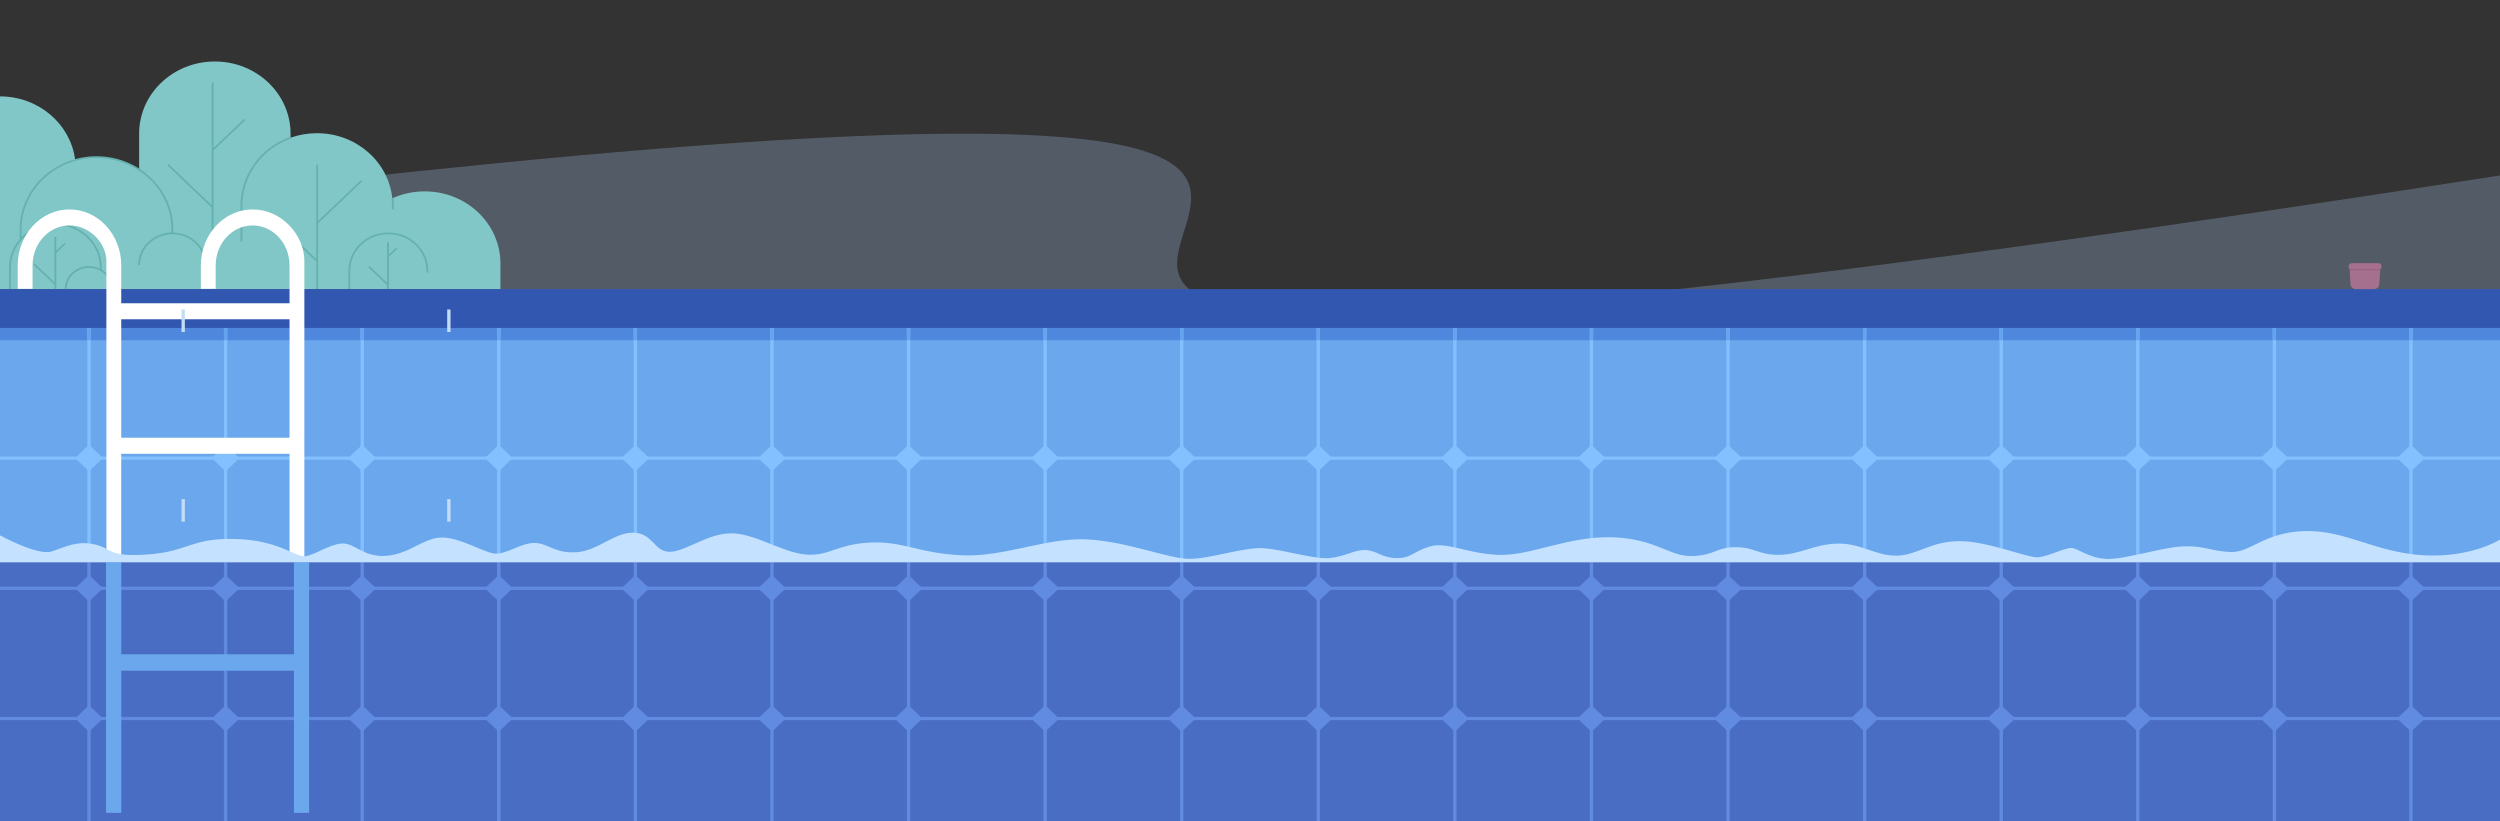 <?xml version="1.0" encoding="UTF-8"?>
<svg id="Layer_2" data-name="Layer 2" xmlns="http://www.w3.org/2000/svg" viewBox="0 0 1600 525.75">
  <rect x="0" y="0" width="1600" height="525.75" fill="#333333" stroke="none"/>
  <defs>
    <style>
      .cls-1 {
        fill: #fff;
      }

      .cls-2 {
        fill: #65a3ee;
      }

      .cls-3 {
        fill: #82c7c7;
      }

      .cls-4 {
        fill: #a5708d;
      }

      .cls-5 {
        fill: #c3ddf6;
      }

      .cls-6 {
        fill: #4e87dc;
      }

      .cls-7 {
        fill: #b5dbff;
        isolation: isolate;
        opacity: .25;
      }

      .cls-8 {
        fill: #3257b1;
      }

      .cls-9 {
        fill: #6aa7ed;
      }

      .cls-10 {
        fill: #8d4f74;
      }

      .cls-11 {
        fill: none;
      }

      .cls-12 {
        fill: #82c0ff;
      }

      .cls-13 {
        fill: #64b1af;
      }

      .cls-14 {
        fill: #618be1;
      }

      .cls-15 {
        fill: #496dc2;
      }

      .cls-16 {
        fill: #c4e2ff;
      }
    </style>
  </defs>
  <g id="Group_39125" data-name="Group 39125">
    <rect class="cls-11" width="1600" height="525.74"/>
    <path id="Path_92041" data-name="Path 92041" class="cls-7" d="m1600,349.96H0v-209.2c1606.36-202.73-120.98,238.3,1600-28.45v237.66Z"/>
    <g id="Group_40473" data-name="Group 40473">
      <path id="Path_92042" data-name="Path 92042" class="cls-3" d="m320.28,185.03v-16.36c0-25.51-21.7-46.19-48.46-46.19-7.16-.01-14.24,1.5-20.76,4.45-2.38-23.4-23.06-41.69-48.22-41.69-5.75,0-11.46.97-16.88,2.88v-2.58c0-25.51-21.7-46.19-48.46-46.19s-48.46,20.68-48.46,46.19v23.07c-8.14-5.3-17.66-8.11-27.37-8.08-4.58,0-9.14.62-13.56,1.85C45.25,79.46,24.81,61.69.01,61.69h-.01v123.34h320.28Z"/>
      <path id="Path_92043" data-name="Path 92043" class="cls-13" d="m155.13,154.45h-1.2v-23.07c0-19.38,12.79-36.98,31.82-43.79l.42,1.06c-18.56,6.64-31.03,23.82-31.03,42.73v23.07Z"/>
      <path id="Path_92044" data-name="Path 92044" class="cls-13" d="m252.04,133.97h-1.19v-2.59c0-1.49-.07-2.98-.23-4.46l1.19-.11c.15,1.52.23,3.05.23,4.57v2.59Z"/>
      <path id="Path_92045" data-name="Path 92045" class="cls-13" d="m224.19,185h-1.2v-11.88c0-13.43,11.46-24.35,25.54-24.35s25.54,10.92,25.54,24.35v1.33h-1.19v-1.33c0-12.8-10.92-23.21-24.35-23.21s-24.34,10.41-24.34,23.21v11.88Z"/>
      <path id="Path_92046" data-name="Path 92046" class="cls-13" d="m13.79,153.31h-1.19v-6.45c0-25.84,22.05-46.86,49.16-46.86s49.16,21.02,49.16,46.86v2.59h-1.19v-2.59c0-25.21-21.52-45.72-47.97-45.72s-47.96,20.51-47.96,45.72v6.45Z"/>
      <rect id="Rectangle_16871" data-name="Rectangle 16871" class="cls-13" x="135.47" y="52.77" width="1.19" height="132.26"/>
      <rect id="Rectangle_16872" data-name="Rectangle 16872" class="cls-13" x="202.39" y="105.36" width="1.19" height="79.67"/>
      <path id="Path_92076" data-name="Path 92076" class="cls-13" d="m183.1,149.02l.84-.8,19.47,18.56-.84.8-19.47-18.56Z"/>
      <path id="Path_92077" data-name="Path 92077" class="cls-13" d="m107.02,105.76l.84-.8,28.4,27.07-.84.8-28.4-27.07Z"/>
      <path id="Path_92078" data-name="Path 92078" class="cls-13" d="m135.65,95.64l20.54-19.58.84.81-20.54,19.58-.84-.8Z"/>
      <path id="Path_92079" data-name="Path 92079" class="cls-13" d="m202.56,142.36l28.39-27.07.84.8-28.39,27.07-.84-.8Z"/>
      <path id="Path_92047" data-name="Path 92047" class="cls-13" d="m6.95,185h-1.19v-13.85c0-15.6,13.32-28.29,29.68-28.29s29.68,12.69,29.68,28.29v1.55h-1.19v-1.55c0-14.97-12.78-27.16-28.49-27.16s-28.49,12.18-28.49,27.16v13.85Z"/>
      <path id="Path_92048" data-name="Path 92048" class="cls-13" d="m72.33,185.01h-1.19c0-7.49-6.39-13.58-14.25-13.58s-14.25,6.09-14.25,13.58h-1.19c0-8.12,6.93-14.72,15.44-14.72s15.44,6.6,15.44,14.72"/>
      <path id="Path_92049" data-name="Path 92049" class="cls-13" d="m132.22,169.65h-1.19c0-10.88-9.29-19.74-20.71-19.74s-20.71,8.85-20.71,19.74h-1.19c0-11.51,9.83-20.88,21.9-20.88s21.9,9.37,21.9,20.88"/>
      <path id="Path_92080" data-name="Path 92080" class="cls-13" d="m21.41,169.44l.84-.8,13.6,12.96-.84.8-13.6-12.96Z"/>
      <path id="Path_92081" data-name="Path 92081" class="cls-13" d="m35.01,161.35l6.24-5.94.84.8-6.24,5.94-.84-.8Z"/>
      <rect id="Rectangle_16879" data-name="Rectangle 16879" class="cls-13" x="34.84" y="151.55" width="1.19" height="33.44"/>
      <path id="Path_92082" data-name="Path 92082" class="cls-13" d="m235.68,171.1l.84-.8,12.18,11.61-.84.8-12.18-11.61Z"/>
      <path id="Path_92083" data-name="Path 92083" class="cls-13" d="m247.86,163.77l5.58-5.32.84.8-5.58,5.32-.84-.8Z"/>
      <rect id="Rectangle_16882" data-name="Rectangle 16882" class="cls-13" x="247.69" y="155.05" width="1.19" height="29.95"/>
    </g>
    <rect id="Rectangle_16883" data-name="Rectangle 16883" class="cls-9" y="204.9" width="1600" height="320.84"/>
    <rect id="Rectangle_16884" data-name="Rectangle 16884" class="cls-6" y="204.9" width="1600" height="12.85"/>
    <rect id="Rectangle_16885" data-name="Rectangle 16885" class="cls-15" y="359.84" width="1600" height="165.9"/>
    <rect id="Rectangle_16886" data-name="Rectangle 16886" class="cls-12" x="55.9" y="208.9" width="2.13" height="150.95"/>
    <rect id="Rectangle_16887" data-name="Rectangle 16887" class="cls-12" x="143.32" y="208.9" width="2.13" height="150.95"/>
    <rect id="Rectangle_16888" data-name="Rectangle 16888" class="cls-12" x="230.74" y="208.9" width="2.13" height="150.95"/>
    <rect id="Rectangle_16889" data-name="Rectangle 16889" class="cls-12" x="318.15" y="208.9" width="2.13" height="150.95"/>
    <rect id="Rectangle_16890" data-name="Rectangle 16890" class="cls-12" x="405.57" y="208.9" width="2.13" height="150.95"/>
    <rect id="Rectangle_16891" data-name="Rectangle 16891" class="cls-12" x="492.98" y="208.9" width="2.13" height="150.95"/>
    <rect id="Rectangle_16892" data-name="Rectangle 16892" class="cls-12" x="580.4" y="208.9" width="2.13" height="150.95"/>
    <rect id="Rectangle_16893" data-name="Rectangle 16893" class="cls-12" x="667.81" y="208.9" width="2.13" height="150.95"/>
    <rect id="Rectangle_16894" data-name="Rectangle 16894" class="cls-12" x="755.23" y="208.9" width="2.13" height="150.95"/>
    <rect id="Rectangle_16895" data-name="Rectangle 16895" class="cls-12" x="842.64" y="208.9" width="2.13" height="150.95"/>
    <rect id="Rectangle_16896" data-name="Rectangle 16896" class="cls-12" x="930.06" y="208.9" width="2.13" height="150.95"/>
    <rect id="Rectangle_16897" data-name="Rectangle 16897" class="cls-12" x="1017.47" y="208.9" width="2.13" height="150.95"/>
    <rect id="Rectangle_16898" data-name="Rectangle 16898" class="cls-12" x="1104.89" y="208.9" width="2.13" height="150.95"/>
    <rect id="Rectangle_16899" data-name="Rectangle 16899" class="cls-12" x="1192.3" y="208.9" width="2.13" height="150.95"/>
    <rect id="Rectangle_16900" data-name="Rectangle 16900" class="cls-12" x="1279.72" y="208.9" width="2.13" height="150.95"/>
    <rect id="Rectangle_16901" data-name="Rectangle 16901" class="cls-12" x="1367.13" y="208.9" width="2.13" height="150.95"/>
    <rect id="Rectangle_16902" data-name="Rectangle 16902" class="cls-12" x="1454.55" y="208.9" width="2.13" height="150.95"/>
    <rect id="Rectangle_16903" data-name="Rectangle 16903" class="cls-12" x="1541.96" y="208.9" width="2.13" height="150.95"/>
    <rect id="Rectangle_16904" data-name="Rectangle 16904" class="cls-2" x="55.9" y="208.9" width="2.13" height="8.86"/>
    <rect id="Rectangle_16905" data-name="Rectangle 16905" class="cls-2" x="143.32" y="208.9" width="2.13" height="8.86"/>
    <rect id="Rectangle_16906" data-name="Rectangle 16906" class="cls-2" x="230.74" y="208.9" width="2.13" height="8.86"/>
    <rect id="Rectangle_16907" data-name="Rectangle 16907" class="cls-2" x="318.15" y="208.9" width="2.13" height="8.86"/>
    <rect id="Rectangle_16908" data-name="Rectangle 16908" class="cls-2" x="405.57" y="208.9" width="2.13" height="8.86"/>
    <rect id="Rectangle_16909" data-name="Rectangle 16909" class="cls-2" x="492.98" y="208.9" width="2.13" height="8.86"/>
    <rect id="Rectangle_16910" data-name="Rectangle 16910" class="cls-2" x="580.4" y="208.9" width="2.13" height="8.86"/>
    <rect id="Rectangle_16911" data-name="Rectangle 16911" class="cls-2" x="667.81" y="208.9" width="2.13" height="8.86"/>
    <rect id="Rectangle_16912" data-name="Rectangle 16912" class="cls-2" x="755.23" y="208.9" width="2.13" height="8.86"/>
    <rect id="Rectangle_16913" data-name="Rectangle 16913" class="cls-2" x="842.64" y="208.9" width="2.13" height="8.86"/>
    <rect id="Rectangle_16914" data-name="Rectangle 16914" class="cls-2" x="930.06" y="208.9" width="2.13" height="8.86"/>
    <rect id="Rectangle_16915" data-name="Rectangle 16915" class="cls-2" x="1017.47" y="208.9" width="2.13" height="8.86"/>
    <rect id="Rectangle_16916" data-name="Rectangle 16916" class="cls-2" x="1104.89" y="208.9" width="2.13" height="8.86"/>
    <rect id="Rectangle_16917" data-name="Rectangle 16917" class="cls-2" x="1192.3" y="208.9" width="2.13" height="8.86"/>
    <rect id="Rectangle_16918" data-name="Rectangle 16918" class="cls-2" x="1279.72" y="208.9" width="2.13" height="8.86"/>
    <rect id="Rectangle_16919" data-name="Rectangle 16919" class="cls-2" x="1367.13" y="208.9" width="2.13" height="8.86"/>
    <rect id="Rectangle_16920" data-name="Rectangle 16920" class="cls-2" x="1454.55" y="208.9" width="2.13" height="8.86"/>
    <rect id="Rectangle_16921" data-name="Rectangle 16921" class="cls-2" x="1541.96" y="208.9" width="2.13" height="8.86"/>
    <rect id="Rectangle_16922" data-name="Rectangle 16922" class="cls-14" x="55.9" y="359.85" width="2.13" height="165.9"/>
    <rect id="Rectangle_16923" data-name="Rectangle 16923" class="cls-14" x="143.32" y="359.85" width="2.13" height="165.9"/>
    <rect id="Rectangle_16924" data-name="Rectangle 16924" class="cls-14" x="230.74" y="359.85" width="2.13" height="165.9"/>
    <rect id="Rectangle_16925" data-name="Rectangle 16925" class="cls-14" x="318.15" y="359.85" width="2.13" height="165.9"/>
    <rect id="Rectangle_16926" data-name="Rectangle 16926" class="cls-14" x="405.57" y="359.85" width="2.13" height="165.9"/>
    <rect id="Rectangle_16927" data-name="Rectangle 16927" class="cls-14" x="492.98" y="359.85" width="2.13" height="165.9"/>
    <rect id="Rectangle_16928" data-name="Rectangle 16928" class="cls-14" x="580.4" y="359.85" width="2.13" height="165.9"/>
    <rect id="Rectangle_16929" data-name="Rectangle 16929" class="cls-14" x="667.81" y="359.85" width="2.13" height="165.9"/>
    <rect id="Rectangle_16930" data-name="Rectangle 16930" class="cls-14" x="755.23" y="359.85" width="2.13" height="165.9"/>
    <rect id="Rectangle_16931" data-name="Rectangle 16931" class="cls-14" x="842.64" y="359.85" width="2.13" height="165.9"/>
    <rect id="Rectangle_16932" data-name="Rectangle 16932" class="cls-14" x="930.06" y="359.85" width="2.13" height="165.9"/>
    <rect id="Rectangle_16933" data-name="Rectangle 16933" class="cls-14" x="1017.47" y="359.85" width="2.13" height="165.9"/>
    <rect id="Rectangle_16934" data-name="Rectangle 16934" class="cls-14" x="1104.89" y="359.85" width="2.13" height="165.9"/>
    <rect id="Rectangle_16935" data-name="Rectangle 16935" class="cls-14" x="1192.3" y="359.85" width="2.13" height="165.9"/>
    <rect id="Rectangle_16936" data-name="Rectangle 16936" class="cls-14" x="1279.72" y="359.85" width="2.13" height="165.9"/>
    <rect id="Rectangle_16937" data-name="Rectangle 16937" class="cls-14" x="1367.13" y="359.85" width="2.13" height="165.9"/>
    <rect id="Rectangle_16938" data-name="Rectangle 16938" class="cls-14" x="1454.55" y="359.85" width="2.13" height="165.9"/>
    <rect id="Rectangle_16939" data-name="Rectangle 16939" class="cls-14" x="1541.96" y="359.85" width="2.13" height="165.9"/>
    <rect id="Rectangle_16940" data-name="Rectangle 16940" class="cls-14" y="375.48" width="1600" height="2.03"/>
    <rect id="Rectangle_16941" data-name="Rectangle 16941" class="cls-14" y="458.85" width="1600" height="2.03"/>
    <rect id="Rectangle_16942" data-name="Rectangle 16942" class="cls-12" y="292.18" width="1600" height="2.03"/>
    <path id="Path_92084" data-name="Path 92084" class="cls-14" d="m48.07,376.5l8.9-8.48,8.9,8.48-8.9,8.48-8.9-8.48Z"/>
    <path id="Path_92085" data-name="Path 92085" class="cls-14" d="m135.49,376.5l8.9-8.48,8.9,8.48-8.9,8.48-8.9-8.48Z"/>
    <path id="Path_92086" data-name="Path 92086" class="cls-14" d="m222.9,376.5l8.9-8.48,8.9,8.48-8.9,8.48-8.9-8.48Z"/>
    <path id="Path_92087" data-name="Path 92087" class="cls-14" d="m310.32,376.5l8.9-8.48,8.9,8.48-8.9,8.48-8.9-8.48Z"/>
    <path id="Path_92088" data-name="Path 92088" class="cls-14" d="m397.73,376.5l8.9-8.48,8.9,8.48-8.9,8.48-8.9-8.48Z"/>
    <path id="Path_92089" data-name="Path 92089" class="cls-14" d="m485.15,376.5l8.9-8.48,8.9,8.48-8.9,8.48-8.9-8.48Z"/>
    <path id="Path_92090" data-name="Path 92090" class="cls-14" d="m572.56,376.5l8.9-8.48,8.9,8.48-8.9,8.48-8.9-8.48Z"/>
    <path id="Path_92091" data-name="Path 92091" class="cls-14" d="m659.98,376.5l8.9-8.48,8.9,8.48-8.9,8.48-8.9-8.48Z"/>
    <path id="Path_92092" data-name="Path 92092" class="cls-14" d="m747.39,376.5l8.9-8.48,8.9,8.48-8.9,8.48-8.9-8.48Z"/>
    <path id="Path_92093" data-name="Path 92093" class="cls-14" d="m834.81,376.5l8.9-8.48,8.9,8.48-8.9,8.48-8.9-8.48Z"/>
    <path id="Path_92094" data-name="Path 92094" class="cls-14" d="m922.22,376.5l8.9-8.48,8.9,8.48-8.9,8.48-8.9-8.48Z"/>
    <path id="Path_92095" data-name="Path 92095" class="cls-14" d="m1009.64,376.5l8.9-8.48,8.9,8.48-8.9,8.48-8.9-8.48Z"/>
    <path id="Path_92096" data-name="Path 92096" class="cls-14" d="m1097.06,376.5l8.9-8.48,8.9,8.48-8.9,8.48-8.9-8.48Z"/>
    <path id="Path_92097" data-name="Path 92097" class="cls-14" d="m1184.47,376.5l8.9-8.48,8.9,8.48-8.9,8.48-8.9-8.48Z"/>
    <path id="Path_92098" data-name="Path 92098" class="cls-14" d="m1271.89,376.5l8.9-8.48,8.9,8.48-8.9,8.48-8.9-8.48Z"/>
    <path id="Path_92099" data-name="Path 92099" class="cls-14" d="m1359.3,376.5l8.9-8.48,8.9,8.48-8.9,8.48-8.9-8.48Z"/>
    <path id="Path_92100" data-name="Path 92100" class="cls-14" d="m1446.72,376.5l8.9-8.48,8.9,8.48-8.9,8.48-8.9-8.48Z"/>
    <path id="Path_92101" data-name="Path 92101" class="cls-14" d="m1446.72,459.83l8.9-8.48,8.9,8.48-8.9,8.48-8.9-8.48Z"/>
    <path id="Path_92102" data-name="Path 92102" class="cls-14" d="m1534.13,459.83l8.9-8.48,8.9,8.48-8.9,8.48-8.9-8.48Z"/>
    <path id="Path_92103" data-name="Path 92103" class="cls-14" d="m1359.3,459.83l8.9-8.48,8.9,8.48-8.9,8.48-8.9-8.48Z"/>
    <path id="Path_92104" data-name="Path 92104" class="cls-14" d="m1184.47,459.83l8.9-8.48,8.9,8.48-8.9,8.48-8.9-8.48Z"/>
    <path id="Path_92105" data-name="Path 92105" class="cls-14" d="m1271.89,459.83l8.9-8.48,8.9,8.48-8.9,8.48-8.9-8.48Z"/>
    <path id="Path_92106" data-name="Path 92106" class="cls-14" d="m1097.06,459.83l8.9-8.48,8.9,8.48-8.9,8.48-8.9-8.48Z"/>
    <path id="Path_92107" data-name="Path 92107" class="cls-14" d="m922.22,459.83l8.9-8.48,8.9,8.48-8.9,8.48-8.9-8.48Z"/>
    <path id="Path_92108" data-name="Path 92108" class="cls-14" d="m1009.64,459.83l8.9-8.48,8.9,8.48-8.9,8.48-8.9-8.48Z"/>
    <path id="Path_92109" data-name="Path 92109" class="cls-14" d="m834.81,459.83l8.9-8.48,8.9,8.48-8.9,8.48-8.9-8.48Z"/>
    <path id="Path_92110" data-name="Path 92110" class="cls-14" d="m659.98,459.83l8.9-8.48,8.9,8.48-8.9,8.48-8.9-8.48Z"/>
    <path id="Path_92111" data-name="Path 92111" class="cls-14" d="m747.39,459.83l8.9-8.48,8.9,8.48-8.9,8.48-8.9-8.48Z"/>
    <path id="Path_92112" data-name="Path 92112" class="cls-14" d="m572.57,459.83l8.9-8.48,8.9,8.48-8.9,8.48-8.9-8.48Z"/>
    <path id="Path_92113" data-name="Path 92113" class="cls-14" d="m397.73,459.83l8.9-8.48,8.9,8.48-8.9,8.48-8.9-8.48Z"/>
    <path id="Path_92114" data-name="Path 92114" class="cls-14" d="m485.15,459.83l8.9-8.48,8.9,8.48-8.9,8.48-8.9-8.48Z"/>
    <path id="Path_92115" data-name="Path 92115" class="cls-14" d="m310.32,459.83l8.9-8.48,8.9,8.48-8.9,8.48-8.9-8.48Z"/>
    <path id="Path_92116" data-name="Path 92116" class="cls-14" d="m135.49,459.83l8.9-8.48,8.9,8.48-8.9,8.48-8.9-8.48Z"/>
    <path id="Path_92117" data-name="Path 92117" class="cls-14" d="m222.9,459.83l8.9-8.48,8.9,8.48-8.9,8.48-8.9-8.48Z"/>
    <path id="Path_92118" data-name="Path 92118" class="cls-14" d="m48.07,459.83l8.9-8.48,8.9,8.48-8.9,8.48-8.9-8.48Z"/>
    <path id="Path_92119" data-name="Path 92119" class="cls-14" d="m1534.13,376.5l8.9-8.48,8.9,8.48-8.9,8.48-8.9-8.48Z"/>
    <path id="Path_92120" data-name="Path 92120" class="cls-12" d="m1446.72,293.16l8.9-8.48,8.9,8.48-8.9,8.48-8.9-8.48Z"/>
    <path id="Path_92121" data-name="Path 92121" class="cls-12" d="m1534.13,293.16l8.9-8.48,8.9,8.48-8.9,8.48-8.9-8.48Z"/>
    <path id="Path_92122" data-name="Path 92122" class="cls-12" d="m1359.3,293.16l8.9-8.48,8.9,8.48-8.9,8.48-8.9-8.48Z"/>
    <path id="Path_92123" data-name="Path 92123" class="cls-12" d="m1184.47,293.16l8.9-8.48,8.9,8.48-8.9,8.48-8.9-8.48Z"/>
    <path id="Path_92124" data-name="Path 92124" class="cls-12" d="m1271.89,293.16l8.9-8.48,8.9,8.48-8.9,8.48-8.9-8.48Z"/>
    <path id="Path_92125" data-name="Path 92125" class="cls-12" d="m1097.06,293.16l8.9-8.48,8.9,8.48-8.9,8.48-8.9-8.48Z"/>
    <path id="Path_92126" data-name="Path 92126" class="cls-12" d="m922.22,293.16l8.9-8.48,8.9,8.48-8.9,8.48-8.9-8.48Z"/>
    <path id="Path_92127" data-name="Path 92127" class="cls-12" d="m1009.64,293.16l8.9-8.48,8.9,8.48-8.9,8.48-8.9-8.48Z"/>
    <path id="Path_92128" data-name="Path 92128" class="cls-12" d="m834.81,293.16l8.9-8.48,8.9,8.48-8.9,8.48-8.9-8.48Z"/>
    <path id="Path_92129" data-name="Path 92129" class="cls-12" d="m659.98,293.16l8.9-8.48,8.9,8.48-8.9,8.48-8.9-8.48Z"/>
    <path id="Path_92130" data-name="Path 92130" class="cls-12" d="m747.4,293.16l8.9-8.48,8.9,8.48-8.9,8.48-8.9-8.48Z"/>
    <path id="Path_92131" data-name="Path 92131" class="cls-12" d="m572.57,293.16l8.9-8.48,8.9,8.48-8.9,8.48-8.9-8.48Z"/>
    <path id="Path_92132" data-name="Path 92132" class="cls-12" d="m397.73,293.16l8.9-8.48,8.9,8.48-8.9,8.48-8.9-8.48Z"/>
    <path id="Path_92133" data-name="Path 92133" class="cls-12" d="m485.15,293.16l8.9-8.48,8.9,8.48-8.9,8.48-8.9-8.48Z"/>
    <path id="Path_92134" data-name="Path 92134" class="cls-12" d="m310.32,293.16l8.9-8.48,8.9,8.48-8.9,8.48-8.9-8.48Z"/>
    <path id="Path_92135" data-name="Path 92135" class="cls-12" d="m135.49,293.16l8.9-8.48,8.9,8.48-8.9,8.48-8.9-8.48Z"/>
    <path id="Path_92136" data-name="Path 92136" class="cls-12" d="m222.9,293.16l8.9-8.48,8.9,8.48-8.9,8.48-8.9-8.48Z"/>
    <path id="Path_92137" data-name="Path 92137" class="cls-12" d="m48.07,293.16l8.9-8.48,8.9,8.48-8.9,8.48-8.9-8.48Z"/>
    <rect id="Rectangle_16997" data-name="Rectangle 16997" class="cls-8" y="185.03" width="1600" height="24.84"/>
    <path id="Path_92050" data-name="Path 92050" class="cls-1" d="m77.59,290.43h107.71v68.45h9.49v-191.83c0-16.97-14.86-33.02-33.12-33.02s-33.12,16.05-33.12,35.78v15.03h9.49v-15.03c0-14.08,10.6-25.54,23.63-25.54s23.63,11.46,23.63,25.54v24.28h-107.71v-24.28c0-19.73-14.86-35.78-33.12-35.78s-33.12,16.05-33.12,35.78v15.03h9.48v-15.03c0-14.08,10.6-25.54,23.63-25.54s23.63,11.46,23.63,22.77v191.83h9.49v-68.45Zm0-86.09h107.71v75.83h-107.71v-75.83Z"/>
    <path id="Path_92051" data-name="Path 92051" class="cls-9" d="m77.6,520.22v-90.95h110.51v90.95h9.73v-160.38h-9.73v58.91h-110.51v-58.91h-9.73v160.38h9.73Z"/>
    <rect id="Rectangle_16998" data-name="Rectangle 16998" class="cls-5" x="116.18" y="198.07" width="2.13" height="14.45"/>
    <rect id="Rectangle_16999" data-name="Rectangle 16999" class="cls-5" x="286.21" y="198.07" width="2.13" height="14.45"/>
    <rect id="Rectangle_17000" data-name="Rectangle 17000" class="cls-5" x="116.18" y="319.43" width="2.13" height="14.45"/>
    <rect id="Rectangle_17001" data-name="Rectangle 17001" class="cls-5" x="286.21" y="319.43" width="2.13" height="14.45"/>
    <rect id="Rectangle_17002" data-name="Rectangle 17002" class="cls-15" x="116.18" y="440.8" width="2.13" height="14.45"/>
    <rect id="Rectangle_17003" data-name="Rectangle 17003" class="cls-15" x="286.21" y="440.8" width="2.13" height="14.45"/>
    <path id="Path_92062" data-name="Path 92062" class="cls-4" d="m1507.73,185.03h11.54c1.79.04,3.31-1.32,3.47-3.11l.81-12.18h-19.84l.54,12.11c.12,1.82,1.65,3.22,3.48,3.18"/>
    <path id="Path_92063" data-name="Path 92063" class="cls-4" d="m1505.23,172.71h16.82c1.17.03,2.14-.9,2.17-2.07v-.14c-.03-1.17-1-2.09-2.17-2.07h-16.82c-1.17-.03-2.14.9-2.17,2.07v.14c.03,1.17,1,2.09,2.17,2.07"/>
    <rect id="Rectangle_17004" data-name="Rectangle 17004" class="cls-10" x="1503.88" y="172.51" width="19.51" height=".38"/>
    <path id="Path_92064" data-name="Path 92064" class="cls-16" d="m0,359.84h1600v-14.53s-18.25,11.84-49.18,10.04-50.12-16.48-76.37-15.45-34.28,14.16-47.29,13.39-16.38-4.12-30.05-3.6-38.08,8.76-49.47,7.98-17.57-6.7-21.8-6.95-14.32,5.15-21.15,5.92-32.54-10.56-51.09-10.3-26.36,9.01-39.7,9.27-22.78-7.98-37.75-7.72-24.41,7.21-37.75,7.21-15.29-4.89-27.66-4.89-13.03,5.15-27.67,5.66-23.42-11.33-51.84-12.01-52.29,12.27-72.79,11.24-32.7-8.63-43.6-5.28-11.55,7.47-21.15,7.34-12.37-4.84-19.69-5.12-13.18,4.22-23.11,5.12-29.45-5.41-41.98-6.31-33.68,6.69-47.35,6.82-39.59-11.16-65.95-12.45-53.15,11.67-80.97,10.13-36.12-9.01-57.6-8.11-26.69,9.14-41.82,7.6-32.38-13.65-47.51-13.52-29.61,12.1-39.38,11.84-10.41-11.72-22.62-12.23-22.78,11.46-36.61,12.49-18.55-5.92-27.17-5.92-17.9,7.34-25.06,6.82-22.62-10.56-34.33-10.3-20.34,10.55-35.31,11.71-20.18-8.62-28.8-7.85-17.74,7.98-23.76,8.11-17.41-10.68-45.23-11.07-28.64,7.98-54.67,9.91-23-3.93-34.17-6.41-18.39,1.39-27.34,4.48S0,342.61,0,342.61v17.24Z"/>
  </g>
</svg>